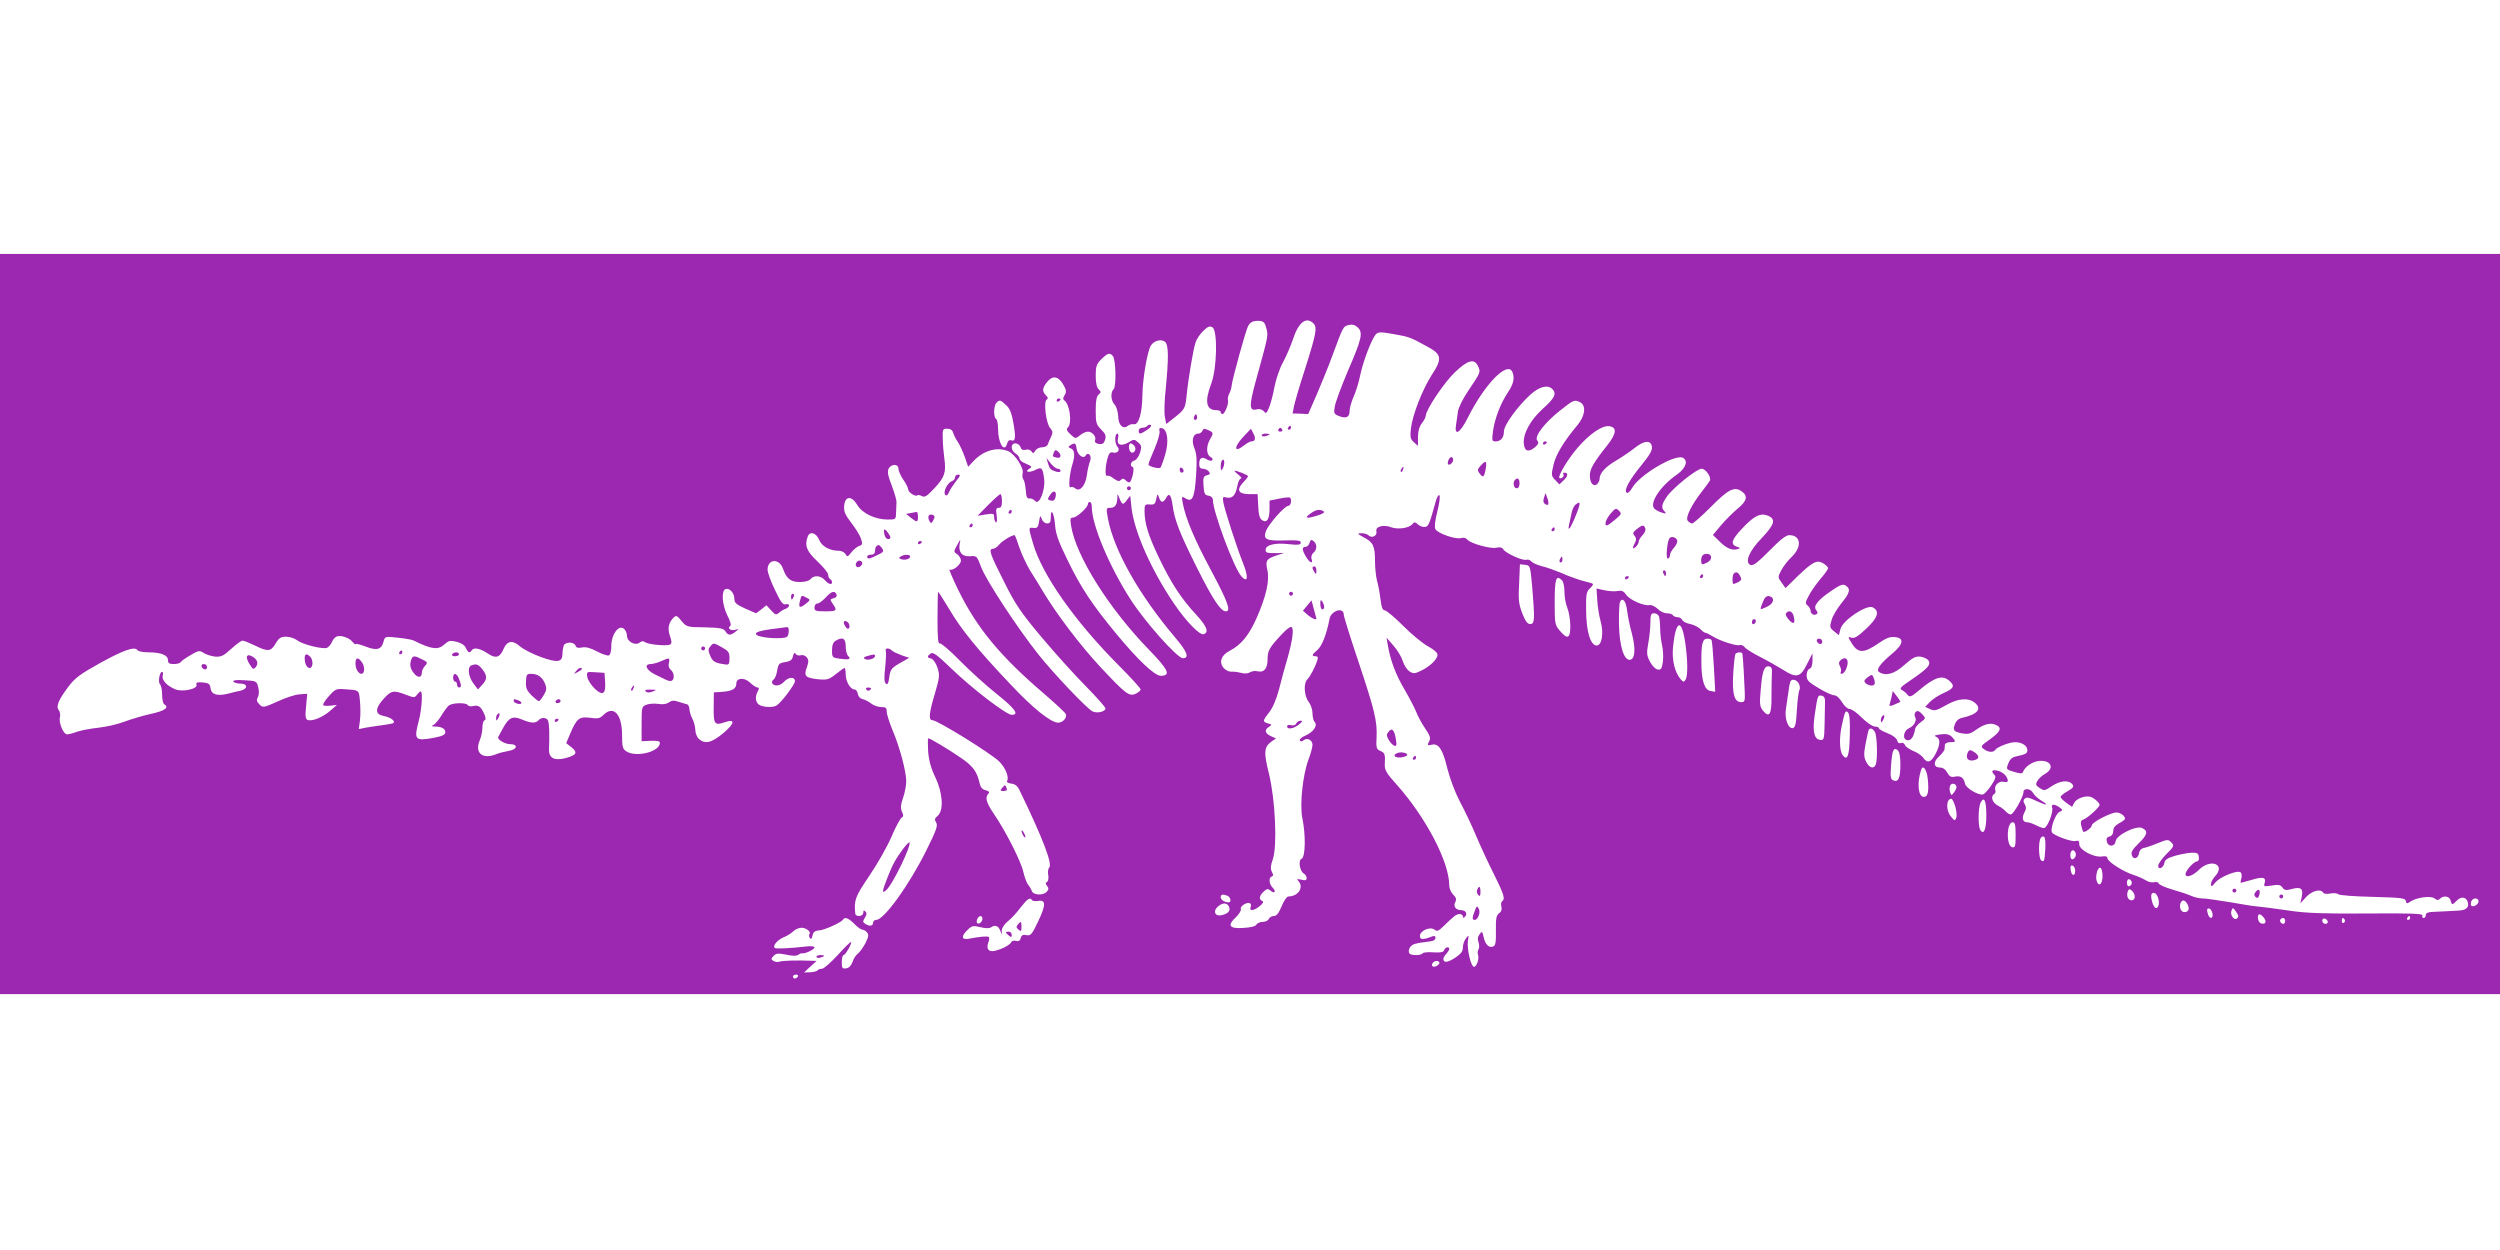 <?xml version="1.0" standalone="no"?>
<!DOCTYPE svg PUBLIC "-//W3C//DTD SVG 20010904//EN"
 "http://www.w3.org/TR/2001/REC-SVG-20010904/DTD/svg10.dtd">
<svg version="1.0" xmlns="http://www.w3.org/2000/svg"
 width="1280pt" height="640pt" viewBox="0 0 1280 640"
 preserveAspectRatio="xMidYMid meet">
<g transform="translate(0,640) scale(0.1,-0.1)"
fill="#9c27b0" stroke="none">
<path d="M0 3205 l0 -1895 6400 0 6400 0 0 1895 0 1895 -6400 0 -6400 0 0
-1895z m6484 1513 c10 -38 10 -35 -56 -275 -33 -121 -32 -149 6 -139 15 4 28
0 37 -10 11 -13 14 -11 26 18 8 18 21 66 28 106 8 40 27 97 43 125 16 29 39
82 52 120 28 87 68 118 105 81 20 -21 15 -50 -45 -239 -27 -82 -51 -166 -55
-186 l-7 -36 40 -1 40 -2 45 103 c24 56 61 147 81 202 53 143 53 144 81 151
18 4 32 1 46 -12 29 -26 22 -58 -51 -226 -33 -78 -63 -159 -66 -180 -6 -34 -4
-38 21 -48 38 -15 55 -6 55 27 0 15 10 48 21 73 11 25 27 75 34 112 16 74 59
185 80 207 12 12 25 12 87 1 81 -14 88 -16 173 -63 77 -41 81 -62 26 -146 -48
-75 -99 -205 -107 -274 -5 -45 -3 -55 15 -71 l21 -19 0 45 c0 30 7 54 20 71
11 14 20 31 20 39 1 30 92 167 148 221 68 65 101 73 120 31 14 -29 13 -30 -52
-127 -25 -37 -48 -83 -51 -102 -3 -19 -7 -51 -10 -70 -10 -61 21 -43 61 38 87
173 204 292 228 231 12 -31 5 -60 -24 -104 -38 -57 -67 -133 -76 -199 -6 -46
-5 -51 13 -51 27 0 43 19 43 51 0 32 68 126 134 187 47 43 90 54 114 30 23
-23 12 -47 -48 -100 -66 -60 -103 -129 -98 -181 4 -38 24 -44 57 -17 18 16 21
23 12 34 -17 20 34 88 114 152 73 58 76 59 106 44 31 -17 25 -69 -14 -116 -71
-85 -111 -151 -123 -204 -12 -51 -12 -56 8 -77 l22 -23 22 21 c23 21 24 39 3
39 -6 0 -8 -4 -4 -9 6 -10 -13 -26 -21 -18 -9 9 44 97 92 153 62 72 126 116
162 112 42 -5 39 -37 -8 -97 -71 -89 -90 -123 -90 -155 0 -39 18 -60 37 -45 7
7 13 19 13 28 0 28 29 60 83 92 29 17 72 46 96 65 50 40 84 42 89 6 3 -16 -13
-44 -51 -90 -65 -80 -93 -130 -79 -144 6 -6 17 4 30 26 38 65 213 169 256 153
32 -13 18 -54 -27 -86 -85 -58 -145 -148 -116 -176 8 -7 25 -16 39 -20 20 -6
23 -5 13 6 -19 19 -16 36 11 76 30 44 153 143 178 143 22 0 52 -45 42 -62 -4
-7 -22 -31 -39 -53 -54 -68 -87 -136 -74 -151 6 -8 17 -14 23 -14 6 0 47 36
91 80 93 94 123 110 160 86 36 -24 31 -50 -18 -90 -24 -20 -62 -58 -85 -85
l-42 -50 32 -31 c36 -37 64 -49 92 -42 19 5 19 6 -2 13 -33 12 -27 35 25 90
63 68 96 84 134 69 43 -18 36 -44 -31 -115 -66 -68 -89 -126 -56 -138 12 -5
39 16 95 73 56 57 85 80 102 80 60 0 66 -59 13 -111 -20 -18 -44 -50 -54 -69
-18 -35 -18 -36 2 -63 l20 -28 59 58 c80 77 103 89 135 68 13 -8 24 -19 24
-24 0 -5 -18 -31 -41 -57 -22 -27 -49 -65 -59 -86 -17 -31 -18 -38 -5 -48 8
-7 15 -18 15 -26 0 -17 17 -27 30 -19 8 5 7 11 -1 21 -17 20 7 51 76 98 45 31
60 37 73 29 29 -17 24 -38 -18 -89 -22 -27 -46 -66 -52 -88 -11 -36 -10 -40
12 -58 l25 -20 8 31 c11 45 135 128 166 111 36 -19 26 -53 -34 -109 -43 -40
-60 -51 -76 -46 -19 7 -19 5 4 -32 31 -48 60 -48 133 2 40 28 61 36 86 33 48
-4 44 -36 -11 -82 -65 -54 -88 -86 -70 -97 35 -22 78 -10 130 37 41 36 57 45
81 42 17 -2 36 -11 42 -20 13 -22 -4 -41 -89 -99 -54 -36 -62 -45 -47 -52 9
-5 23 -16 29 -25 11 -13 19 -10 60 25 80 67 119 79 155 46 28 -25 22 -38 -30
-61 -27 -12 -59 -33 -72 -47 l-23 -24 26 -12 c22 -10 32 -7 80 20 62 36 114
40 148 13 38 -31 14 -60 -64 -77 -17 -3 -31 -15 -37 -31 -13 -33 -8 -40 36
-49 29 -5 43 -2 65 14 44 32 76 42 104 31 37 -14 31 -34 -26 -75 -48 -34 -50
-37 -32 -50 21 -17 49 -19 58 -5 9 15 73 40 102 40 35 0 63 -18 63 -40 0 -18
-7 -22 -62 -34 -17 -4 -29 -16 -36 -36 -11 -29 -10 -30 30 -42 33 -10 42 -10
46 0 8 24 44 50 75 55 65 10 91 -34 38 -65 -16 -9 -34 -25 -40 -37 -10 -17 -8
-23 13 -36 22 -15 26 -14 61 10 42 28 86 33 105 10 10 -12 6 -18 -24 -36 -20
-11 -36 -25 -36 -29 0 -5 13 -18 29 -30 l30 -21 11 21 c11 20 53 37 80 31 18
-3 50 -31 50 -42 0 -12 -62 -68 -83 -75 -13 -4 -15 -12 -11 -32 4 -15 8 -28
10 -30 6 -8 44 20 44 32 0 16 97 66 126 66 20 0 44 -17 44 -32 0 -4 -13 -14
-30 -23 -20 -11 -30 -23 -30 -39 0 -15 -7 -26 -19 -29 -14 -3 -18 -11 -14 -26
7 -29 41 -27 45 2 4 32 108 83 137 67 31 -16 26 -34 -20 -79 -31 -30 -39 -44
-34 -60 8 -25 33 -17 37 12 2 13 12 23 23 25 11 2 44 13 73 25 49 20 53 20 69
4 16 -16 15 -20 -25 -60 -23 -23 -42 -50 -42 -60 0 -24 28 -10 32 16 2 15 16
24 53 35 28 8 66 15 85 16 29 1 36 -3 38 -21 2 -13 -2 -23 -8 -23 -17 0 -60
-47 -60 -65 0 -22 37 -10 69 22 61 60 139 27 81 -35 -11 -12 -20 -29 -20 -39
1 -15 5 -13 23 9 23 28 110 64 128 52 6 -3 8 -17 5 -30 -4 -13 -5 -24 -3 -24
2 0 27 7 55 15 58 18 76 13 67 -16 -6 -18 -3 -19 36 -13 34 6 45 4 55 -10 10
-14 18 -16 47 -8 47 13 61 3 52 -39 l-7 -34 30 33 c31 32 74 43 87 21 4 -6 19
-7 36 -4 17 4 35 2 42 -4 7 -5 84 -11 177 -13 145 -4 165 -6 168 -21 3 -15 6
-15 25 -2 33 21 104 30 122 15 12 -10 19 -10 27 -2 19 19 49 14 55 -8 7 -25 8
-25 33 0 21 21 45 18 54 -6 10 -27 -5 -44 -43 -46 -47 -3 -98 -5 -138 -7 -22
-1 -33 -6 -33 -16 0 -8 -5 -15 -11 -15 -6 0 -9 6 -6 13 3 9 -56 12 -282 10
-205 -2 -313 2 -381 12 -89 13 -166 23 -200 26 -8 0 -64 10 -124 20 -60 10
-123 19 -139 19 -16 0 -43 6 -60 14 -18 8 -61 22 -96 32 -35 10 -65 24 -68 30
-2 7 -13 10 -24 7 -10 -3 -29 1 -41 9 -13 8 -41 21 -63 28 -53 16 -135 69
-135 86 0 9 -9 12 -27 9 -42 -7 -118 34 -117 62 0 18 -4 21 -20 17 -20 -5
-110 28 -120 44 -10 17 17 93 37 104 20 10 20 11 2 24 -25 19 -46 18 -38 -1 8
-21 -25 -105 -42 -105 -7 0 -26 7 -41 15 -16 8 -36 15 -45 15 -23 0 -29 22
-14 50 10 18 10 28 2 42 -9 13 -8 21 0 29 9 9 22 6 55 -10 55 -26 74 -27 31
-1 -17 10 -37 28 -43 39 -13 25 -50 28 -50 5 0 -24 -51 -114 -65 -114 -7 0
-18 7 -26 16 -7 8 -25 22 -41 30 -28 15 -38 47 -17 59 6 4 8 13 5 20 -8 22 19
49 43 42 12 -3 21 -1 21 6 -1 21 -24 44 -52 51 -29 7 -36 -2 -16 -22 8 -8 5
-21 -16 -52 -15 -23 -34 -44 -42 -47 -21 -8 -88 31 -93 54 -6 31 -21 42 -50
37 -21 -5 -29 -1 -41 20 -8 16 -22 26 -36 26 -34 0 -38 28 -7 56 15 14 28 31
29 37 0 7 2 18 2 25 1 6 13 12 27 12 30 0 31 4 8 28 -13 12 -28 16 -58 12 -29
-4 -35 -7 -22 -12 23 -10 22 -40 -3 -88 -23 -44 -42 -50 -63 -20 -7 11 -30 27
-51 35 -20 9 -40 22 -43 31 -3 8 -12 13 -20 10 -9 -4 -17 1 -20 14 -3 11 -23
26 -49 36 -24 9 -44 21 -44 25 0 5 -9 9 -21 9 -11 0 -41 20 -66 45 -24 25 -53
45 -63 45 -10 0 -27 15 -39 35 -12 20 -28 35 -39 35 -11 0 -47 16 -81 37 -52
31 -61 40 -61 65 0 16 6 31 15 34 10 4 15 19 15 43 l0 36 -28 -55 c-33 -68
-55 -73 -120 -31 -26 16 -78 46 -117 66 -38 19 -75 42 -82 51 -7 9 -18 14 -26
11 -16 -6 -105 23 -140 46 -15 9 -30 17 -35 17 -5 0 -17 9 -26 19 -10 10 -33
22 -52 26 -19 3 -38 13 -41 21 -3 7 -13 14 -23 14 -11 0 -22 5 -25 10 -3 6
-17 10 -31 10 -14 0 -35 10 -47 23 -13 12 -31 21 -41 19 -29 -6 -103 27 -120
53 -13 19 -22 23 -44 19 -15 -3 -45 -1 -68 4 l-40 9 4 -61 c2 -34 10 -81 17
-106 17 -61 7 -125 -20 -125 -32 0 -54 74 -54 182 -1 82 1 94 21 112 16 16 18
21 7 25 -8 2 -34 9 -59 16 -25 8 -69 24 -97 37 -29 12 -73 28 -98 34 -24 6
-49 17 -55 25 -6 7 -17 11 -25 8 -17 -7 -107 34 -118 53 -6 10 -17 13 -33 9
-30 -8 -135 21 -151 41 -7 9 -19 12 -33 8 -27 -8 -119 24 -131 46 -5 11 -2 43
10 90 11 41 15 78 11 83 -5 5 -14 -11 -20 -35 -31 -112 -36 -124 -53 -127 -10
-2 -27 4 -36 12 -16 14 -20 15 -30 2 -17 -20 -73 -28 -107 -16 -40 16 -83 4
-77 -20 6 -23 -23 -38 -40 -21 -6 6 -22 11 -36 11 -24 -1 -23 -2 11 -21 49
-25 58 -45 58 -121 0 -35 5 -80 10 -100 6 -20 14 -63 18 -95 5 -42 11 -58 22
-58 8 0 51 -36 95 -80 44 -44 101 -91 128 -105 29 -16 47 -32 47 -43 0 -22
-39 -60 -86 -82 -31 -15 -38 -15 -58 -2 -12 8 -28 32 -34 53 -7 22 -28 57 -48
79 l-35 40 7 -40 c13 -77 41 -151 85 -225 24 -41 51 -93 60 -115 8 -22 29 -60
46 -85 23 -33 29 -49 22 -62 -13 -24 -11 -27 11 -21 35 9 57 -23 80 -120 14
-55 40 -124 65 -172 24 -44 61 -123 83 -175 22 -52 63 -141 91 -196 51 -102
59 -128 42 -138 -5 -3 -7 -16 -4 -28 4 -13 0 -26 -12 -34 -14 -11 -17 -27 -16
-89 1 -60 -2 -77 -14 -81 -22 -9 -41 11 -49 49 -7 30 -8 31 -21 13 -9 -12 -11
-25 -5 -40 4 -13 5 -29 0 -36 -4 -7 -6 -19 -3 -27 8 -20 -6 -63 -20 -63 -16 0
-38 95 -31 135 5 29 5 29 -10 11 -9 -11 -16 -32 -16 -47 0 -20 -10 -33 -40
-53 -39 -25 -60 -27 -60 -5 0 6 7 17 15 25 8 9 15 20 15 25 0 15 -20 10 -26
-6 -4 -11 -19 -13 -55 -11 -27 2 -52 0 -55 -5 -7 -12 -61 -12 -68 0 -9 14 3
39 22 46 9 4 34 9 55 11 21 2 42 6 48 9 15 10 10 28 -7 21 -49 -19 -64 -18
-64 2 0 27 53 50 75 32 12 -10 20 -7 44 16 56 55 68 64 84 64 10 0 17 -5 17
-12 0 -9 3 -9 11 -1 14 14 3 33 -20 33 -27 0 -42 20 -30 41 7 14 5 23 -11 39
-11 11 -20 32 -20 48 0 119 -120 348 -270 516 -50 55 -61 74 -60 100 3 53 1
61 -22 71 -21 9 -23 16 -20 70 4 83 -10 139 -94 391 -41 122 -74 228 -74 237
0 41 -65 21 -73 -22 -14 -77 -38 -137 -61 -158 -30 -25 -32 -33 -10 -33 11 0
14 -6 8 -22 -10 -33 -35 -80 -50 -96 -21 -20 -17 -85 6 -115 11 -14 20 -40 20
-59 0 -19 5 -39 11 -45 17 -17 -7 -52 -47 -69 -19 -8 -32 -19 -29 -25 5 -7 11
-6 20 1 18 15 45 1 45 -24 0 -11 -9 -45 -20 -73 -30 -80 -46 -232 -32 -302 18
-86 16 -200 -4 -208 -18 -7 -10 -63 12 -76 8 -4 14 -15 14 -23 0 -11 -7 -13
-27 -8 -23 5 -26 4 -15 -7 29 -32 -1 -79 -52 -79 -7 0 -23 -22 -34 -50 -15
-36 -26 -50 -40 -50 -11 0 -22 -7 -26 -15 -3 -8 -17 -15 -30 -15 -14 0 -29 -6
-33 -14 -5 -9 -30 -15 -68 -17 -72 -5 -83 13 -36 56 16 16 27 34 24 41 -5 14
32 38 47 29 5 -3 7 -12 3 -20 -8 -22 18 -18 47 6 17 14 21 22 13 26 -19 7 -16
27 7 48 16 15 22 16 35 5 21 -18 31 -5 11 15 -19 19 -21 52 -5 57 9 3 9 9 1
24 -8 16 -7 31 5 65 23 68 13 302 -20 438 -28 111 -25 137 14 165 l22 15 -26
12 c-31 14 -35 33 -9 48 15 10 15 11 -5 17 -30 8 -29 14 6 58 18 23 36 66 50
118 11 46 31 117 43 158 27 94 35 160 18 160 -7 0 -26 -15 -43 -33 -68 -72
-77 -88 -77 -132 0 -48 -18 -70 -51 -62 -12 3 -29 1 -39 -5 -10 -7 -28 -8 -46
-3 -16 4 -38 7 -50 6 -11 -1 -28 7 -38 18 -27 30 -14 67 32 90 57 30 97 79
136 167 49 111 67 192 55 245 -11 49 -5 58 49 76 l37 12 -35 -1 c-55 0 -60 1
-60 17 0 25 48 37 117 29 50 -5 63 -4 63 8 0 11 -17 13 -82 11 -94 -3 -111 5
-97 46 12 35 96 131 115 131 13 0 20 31 9 42 -3 3 -28 1 -55 -5 l-50 -10 0
-41 c0 -54 -13 -75 -37 -60 -13 8 -19 27 -21 73 l-3 61 -43 0 c-56 0 -67 22
-31 60 14 14 25 29 25 32 0 6 -56 28 -69 28 -3 0 5 -9 19 -20 14 -11 20 -20
13 -20 -6 0 -14 -18 -18 -39 -8 -46 -26 -66 -56 -58 -19 5 -20 3 -15 -28 9
-44 68 -227 101 -310 28 -70 24 -102 -9 -66 -38 42 -146 332 -146 391 0 12 -9
20 -22 22 -20 3 -23 10 -26 51 -3 42 0 49 18 54 16 4 18 8 9 19 -6 8 -20 14
-30 14 -13 0 -19 7 -19 24 0 32 14 40 39 24 11 -7 24 -9 28 -4 4 4 0 12 -10
17 -21 12 -22 54 -2 89 19 33 19 35 -9 48 -19 9 -25 8 -30 -4 -3 -8 -12 -14
-20 -14 -28 0 -37 -35 -21 -74 12 -29 14 -59 9 -141 -8 -115 -19 -139 -55
-116 -19 11 -20 10 -13 -26 14 -76 58 -182 145 -344 87 -163 103 -209 75 -209
-26 0 -67 62 -148 224 -88 176 -114 242 -124 317 -8 56 -18 69 -34 39 -14 -26
-27 -25 -36 3 -7 21 -8 20 -14 -8 -5 -25 -10 -30 -33 -28 -25 2 -27 -1 -27
-35 1 -64 19 -123 74 -238 63 -131 114 -209 192 -293 53 -57 65 -89 37 -98
-20 -7 -89 64 -151 155 -117 172 -206 372 -219 495 l-6 59 -18 -23 c-19 -26
-23 -25 -38 11 -9 24 -10 24 -10 3 -1 -37 -12 -53 -36 -53 -21 0 -22 -2 -13
-52 30 -164 160 -394 344 -611 63 -74 75 -107 40 -107 -28 0 -193 185 -267
300 -109 169 -199 383 -199 474 0 14 -4 26 -10 26 -5 0 -10 -5 -10 -11 0 -17
-57 -69 -76 -69 -14 0 -16 -6 -10 -42 25 -156 195 -426 403 -639 96 -99 109
-129 56 -129 -31 0 -116 80 -226 213 -122 147 -183 238 -250 377 -48 97 -62
137 -65 182 -5 61 -22 92 -22 39 0 -24 -4 -31 -19 -31 -11 0 -23 10 -27 23 -7
20 -9 18 -14 -13 -4 -29 -9 -35 -28 -33 -27 3 -27 4 -3 -79 46 -160 213 -398
439 -625 62 -62 112 -117 112 -123 0 -6 -11 -15 -25 -22 -34 -15 -51 -2 -181
137 -101 108 -224 270 -296 390 -16 28 -45 74 -64 104 -18 30 -43 83 -55 118
-11 34 -22 63 -24 63 -16 0 -63 -29 -78 -47 -10 -13 -25 -23 -33 -23 -24 0
-16 -25 56 -167 60 -120 86 -158 195 -288 69 -82 171 -195 226 -250 54 -55 99
-106 99 -112 0 -17 -44 -27 -67 -15 -33 19 -200 195 -277 292 -110 139 -265
376 -292 445 -22 59 -23 60 -58 57 -41 -3 -61 23 -52 66 5 23 3 22 -13 -8 -19
-34 -19 -35 0 -48 10 -7 19 -22 19 -32 0 -21 -43 -55 -58 -46 -5 3 14 -43 43
-102 96 -197 216 -342 443 -536 57 -49 106 -95 109 -102 7 -19 -15 -44 -39
-44 -38 0 -130 74 -247 199 -166 175 -252 281 -312 384 -29 48 -54 87 -56 87
-1 0 -3 -61 -3 -136 0 -95 3 -133 11 -128 6 3 51 -35 102 -87 51 -52 136 -129
190 -172 95 -76 117 -107 77 -107 -27 0 -204 135 -310 238 -73 70 -93 85 -105
76 -20 -15 -19 -21 3 -26 10 -3 24 -23 32 -47 12 -38 11 -48 -13 -131 -30 -99
-34 -137 -14 -137 26 0 297 -168 342 -211 33 -32 53 -82 41 -101 -4 -5 6 -11
21 -13 21 -2 33 -12 45 -38 116 -240 168 -374 150 -392 -6 -6 -8 -23 -5 -38 3
-16 0 -31 -6 -35 -9 -5 -9 -10 0 -21 9 -11 9 -17 -1 -29 -18 -21 -69 -19 -77
3 -3 9 -12 24 -19 32 -7 9 -18 37 -24 64 -12 55 -90 209 -150 297 -41 60 -48
87 -29 106 7 7 3 12 -14 17 -18 4 -27 15 -32 38 -13 58 -34 86 -94 127 -67 46
-159 101 -168 101 -3 0 -3 -30 -1 -67 4 -48 15 -88 37 -133 38 -80 44 -169 12
-197 -16 -13 -17 -19 -8 -34 10 -16 1 -40 -51 -145 -89 -178 -216 -354 -256
-354 -9 0 -16 -7 -16 -15 0 -17 -18 -19 -40 -5 -13 8 -13 13 -2 31 10 15 11
24 3 32 -8 8 -11 6 -11 -6 0 -20 -39 -24 -41 -4 -7 69 -1 85 72 193 41 60 92
150 113 199 21 50 45 94 52 98 10 6 11 13 2 31 -8 19 -7 35 6 72 9 26 16 64
16 83 0 51 -34 178 -70 262 -16 39 -30 82 -30 95 0 20 -5 24 -29 24 -15 0 -39
8 -52 19 -13 10 -33 20 -44 22 -12 3 -21 14 -23 27 -2 12 -10 22 -17 22 -21 0
-45 41 -45 77 0 18 -3 33 -6 33 -3 0 -23 -14 -44 -31 -35 -28 -44 -31 -90 -27
-66 7 -76 16 -59 61 10 29 10 39 -1 52 -7 9 -21 13 -31 10 -9 -3 -21 0 -25 7
-6 9 -10 5 -14 -12 -4 -19 -14 -26 -40 -30 -31 -5 -35 -9 -41 -44 -3 -21 -12
-42 -19 -46 -7 -4 -9 -13 -6 -19 11 -17 41 -13 61 9 23 25 55 26 55 2 0 -16
-69 -109 -94 -124 -16 -11 -64 -10 -87 2 -21 12 -25 41 -9 71 8 14 7 19 -2 19
-6 0 -23 11 -38 25 -29 28 -70 25 -70 -5 0 -26 -20 -38 -70 -42 l-45 -3 -1
-77 c-1 -86 5 -94 56 -76 56 19 53 -5 -6 -55 -60 -50 -94 -59 -126 -30 -10 9
-18 30 -18 47 -1 17 -7 42 -15 56 -8 14 -14 35 -15 48 0 12 -6 24 -12 26 -7 2
-27 7 -44 13 -23 8 -35 7 -49 -3 -12 -9 -32 -12 -54 -8 -20 3 -47 1 -61 -4
-24 -9 -25 -13 -25 -98 l0 -89 48 2 c39 1 48 -2 45 -15 -8 -44 -124 -70 -171
-39 -19 12 -22 24 -22 84 0 107 -44 154 -96 102 -17 -17 -28 -20 -68 -14 -55
7 -68 -3 -101 -80 l-21 -50 27 -21 c33 -27 26 -40 -28 -55 -62 -16 -90 0 -87
49 1 20 2 62 1 93 -2 47 -5 58 -22 62 -10 3 -24 -1 -31 -9 -15 -18 -38 -18
-84 1 -49 21 -69 13 -99 -42 -14 -25 -26 -47 -26 -49 0 -13 37 -34 61 -34 44
0 38 -28 -8 -35 -21 -4 -48 -10 -61 -16 -71 -29 -113 5 -86 70 8 18 14 48 14
66 0 19 5 35 11 37 7 2 7 13 -2 33 -17 38 -29 46 -56 40 -12 -3 -25 -1 -28 5
-9 14 -78 12 -97 -2 -8 -7 -25 -30 -37 -50 -13 -21 -30 -42 -39 -48 -15 -8
-14 -9 5 -10 34 0 53 -11 53 -29 0 -13 -14 -20 -61 -29 -95 -17 -101 -11 -74
91 15 59 20 147 9 147 -4 0 -12 -8 -19 -17 -12 -16 -15 -16 -57 0 -62 24 -75
22 -113 -20 -46 -51 -46 -80 0 -89 39 -7 66 -31 44 -38 -8 -2 -34 -7 -59 -10
-25 -3 -60 -9 -79 -12 l-34 -7 6 44 c3 25 3 69 0 99 -6 60 0 56 -90 62 -31 2
-41 -4 -69 -36 -19 -21 -32 -42 -29 -46 2 -4 19 -5 37 -3 l33 4 -34 -30 c-38
-33 -93 -56 -116 -47 -11 4 -13 19 -8 69 l6 65 -39 -3 c-22 -1 -70 -17 -107
-34 -80 -36 -81 -36 -101 -15 -12 12 -13 20 -6 35 7 11 7 31 2 51 -8 31 -10
32 -71 35 -41 3 -60 0 -56 -7 3 -5 19 -10 36 -10 38 0 39 -27 2 -36 -16 -3
-45 -10 -67 -16 -54 -13 -84 -4 -88 28 -3 22 -9 27 -40 30 -28 2 -36 0 -32
-11 9 -22 -71 -40 -109 -24 -43 18 -70 47 -64 70 3 10 2 19 -3 19 -13 0 -22
-52 -11 -63 6 -6 11 -30 11 -53 0 -24 5 -46 10 -49 28 -17 6 -34 -67 -50 -42
-9 -104 -28 -139 -41 -34 -13 -93 -26 -131 -30 -37 -4 -85 -13 -107 -20 -21
-8 -45 -14 -53 -14 -18 0 -44 61 -36 88 3 12 0 28 -6 36 -16 19 -1 53 49 120
34 45 61 65 162 121 121 67 179 87 192 66 4 -6 29 -11 56 -11 64 0 100 -14
100 -40 0 -15 7 -20 29 -20 17 0 33 4 36 10 3 5 26 22 51 36 41 24 46 25 68
10 13 -8 40 -16 59 -18 29 -2 43 5 81 40 25 23 51 42 58 42 7 0 36 -12 63 -25
67 -33 82 -31 106 10 17 29 27 35 54 35 18 0 43 -8 56 -18 28 -22 131 -47 153
-39 9 4 20 17 26 31 5 13 17 26 27 28 24 6 64 -9 79 -30 8 -9 14 -14 14 -10 0
4 23 -1 51 -12 58 -23 83 -16 93 26 7 26 8 26 73 19 37 -4 74 -10 82 -15 93
-46 125 -49 158 -18 20 18 28 20 61 12 23 -6 41 -17 47 -31 11 -25 20 -29 30
-13 10 17 42 11 81 -15 42 -29 64 -22 83 24 18 41 46 45 84 11 18 -15 67 -40
109 -55 85 -30 108 -26 108 20 0 13 3 30 6 39 8 21 53 21 61 0 4 -11 13 -13
33 -9 19 4 42 -2 76 -20 26 -14 54 -23 61 -21 8 3 13 23 13 50 0 58 38 109 64
87 9 -7 16 -23 16 -36 0 -30 43 -53 65 -35 10 8 19 9 28 2 15 -12 112 -21 128
-12 9 6 9 16 -1 44 -13 39 -7 67 17 92 15 15 19 14 42 -15 26 -31 28 -32 120
-33 78 -2 95 -5 105 -20 13 -22 26 -23 52 -2 19 15 18 15 -3 9 -22 -6 -41 9
-24 20 6 3 0 26 -15 54 -27 55 -32 126 -9 135 20 7 45 -20 45 -50 0 -21 10
-29 56 -50 l55 -24 27 20 26 21 24 -26 c21 -23 26 -25 41 -12 9 8 24 17 34 20
9 4 17 11 17 17 0 6 -8 9 -17 6 -14 -4 -26 11 -55 73 -21 43 -38 90 -38 104 0
56 60 60 79 5 18 -51 39 -68 86 -68 26 0 48 6 55 15 17 21 52 19 73 -5 18 -21
37 -27 37 -11 0 6 -4 13 -10 16 -5 3 -10 14 -10 23 0 9 -25 40 -55 68 -55 51
-67 81 -49 128 11 28 43 18 58 -18 14 -34 54 -56 102 -56 13 0 27 -8 33 -17 9
-16 11 -15 30 9 12 15 30 30 41 33 16 5 17 10 8 38 -6 18 -29 54 -50 81 -31
40 -38 57 -36 85 4 52 38 55 67 6 25 -43 92 -75 156 -75 42 0 42 0 43 38 1 20
2 44 2 52 1 8 -10 46 -24 83 -20 52 -24 73 -16 88 14 25 50 25 50 -1 0 -10 11
-36 25 -56 14 -20 25 -43 25 -50 0 -15 38 -39 47 -30 3 3 14 1 23 -4 14 -8 27
0 63 39 54 57 62 83 52 154 -4 29 -8 75 -8 102 -2 47 0 50 23 50 16 0 26 -7
30 -20 3 -11 13 -32 23 -46 10 -15 26 -49 36 -77 l18 -52 28 30 c52 55 123 74
179 49 34 -16 79 -86 72 -112 -3 -12 -1 -26 4 -32 5 -6 10 -31 12 -55 2 -35 7
-44 19 -42 9 1 22 -5 29 -13 21 -25 53 57 46 113 -8 59 -12 63 -47 45 -31 -15
-56 -9 -29 7 16 10 15 12 -22 28 -16 6 -28 17 -28 24 0 7 -9 19 -20 26 -26 16
-27 52 -1 52 11 0 22 -9 26 -19 4 -13 12 -17 26 -14 12 4 25 0 30 -8 8 -12 11
-11 20 4 5 9 21 17 35 17 15 0 27 7 30 18 3 9 11 27 17 39 8 18 7 27 -6 41
-21 23 -35 136 -18 146 8 5 7 12 -4 22 -20 21 -19 36 6 68 28 35 57 31 83 -13
16 -28 17 -37 7 -54 -9 -13 -9 -22 -3 -26 29 -18 42 -117 20 -139 -10 -10 -7
-17 13 -36 25 -23 26 -23 48 -5 13 11 31 19 41 19 22 0 44 -25 37 -44 -4 -9 3
-16 18 -19 19 -3 26 1 33 21 6 20 3 30 -20 53 -25 25 -28 34 -28 97 0 49 4 73
15 82 13 11 13 14 0 27 -10 9 -15 34 -15 69 0 48 4 60 29 85 33 32 43 35 59
16 15 -18 18 -155 4 -169 -17 -17 -15 -59 5 -80 10 -11 17 -37 18 -59 1 -46
25 -69 50 -49 7 6 21 10 31 8 24 -4 42 57 43 147 1 84 25 225 43 255 16 26 53
36 73 20 18 -15 19 -81 4 -236 -7 -61 -9 -128 -5 -148 l7 -37 32 25 c63 49 65
53 72 117 9 91 34 238 46 275 5 17 23 44 40 60 24 23 33 26 47 18 27 -18 23
-209 -6 -287 -35 -92 -27 -137 25 -137 13 0 23 -4 23 -10 0 -5 4 -10 9 -10 12
0 34 56 28 72 -2 7 1 22 7 33 6 11 11 29 12 40 2 29 72 283 84 305 12 22 27
29 60 27 20 -2 27 -10 34 -39z m-1333 -392 c19 -17 29 -41 38 -94 13 -74 10
-95 -13 -86 -8 3 -16 -4 -19 -15 -14 -54 -47 -1 -47 74 0 24 -4 47 -10 50 -14
9 -13 68 2 83 16 16 19 16 49 -12z m2693 -921 c15 -177 14 -200 -9 -200 -15 0
-25 14 -41 55 -18 47 -21 70 -16 153 l4 98 27 -3 c25 -3 26 -5 35 -103z m154
23 c7 -7 12 -33 12 -59 0 -26 7 -63 15 -82 8 -20 15 -61 15 -92 0 -65 -14 -71
-54 -24 -25 29 -26 37 -26 143 0 126 7 145 38 114z m333 -156 c4 -29 14 -80
24 -115 20 -76 17 -130 -8 -135 -32 -6 -56 69 -58 185 -1 55 2 106 6 113 14
23 30 2 36 -48z m163 -28 c3 -9 6 -37 6 -62 0 -26 5 -65 10 -87 5 -22 7 -59 4
-83 -5 -36 -10 -43 -27 -40 -11 2 -28 19 -39 40 -17 32 -18 44 -9 94 6 32 11
79 11 106 0 40 3 48 19 48 10 0 22 -7 25 -16z m133 -125 c14 -91 16 -179 3
-199 -8 -13 -11 -13 -23 0 -32 35 -48 101 -41 169 14 133 42 147 61 30z m136
4 c3 -5 8 -66 12 -136 l7 -129 -23 4 c-32 4 -48 53 -48 148 -1 93 6 120 30
120 10 0 20 -3 22 -7z m158 -70 c3 -13 10 -135 12 -193 2 -49 0 -55 -18 -55
-35 0 -47 41 -41 143 3 51 8 97 11 103 7 11 34 12 36 2z m151 -103 c-1 -19 -2
-72 -2 -117 1 -91 -11 -111 -43 -72 -17 21 -19 33 -12 108 7 94 18 124 43 119
13 -3 16 -12 14 -38z m138 -50 c6 -11 7 -26 3 -33 -4 -6 -10 -52 -13 -102 -4
-72 -8 -90 -21 -93 -24 -4 -43 50 -35 98 3 22 9 59 12 83 3 23 7 48 10 55 5
19 32 14 44 -8z m134 -93 c0 -15 -1 -66 -2 -113 -2 -82 -3 -85 -24 -82 -31 4
-39 48 -26 132 14 95 15 98 35 94 12 -2 18 -12 17 -31z m127 -169 c-2 -109
-12 -137 -37 -104 -16 23 -18 91 -3 156 15 69 18 75 31 62 8 -8 11 -47 9 -114z
m129 13 c11 -21 14 -139 4 -165 -10 -25 -32 -19 -49 13 -12 24 -13 40 -4 88 6
32 13 64 15 71 5 18 22 15 34 -7z m130 -165 c0 -69 -10 -92 -35 -82 -15 5 -17
16 -13 75 6 80 13 97 34 80 9 -8 14 -32 14 -73z m140 -72 c7 -68 1 -94 -20
-94 -29 0 -36 70 -14 138 9 29 29 3 34 -44z m147 -40 c2 -5 -3 -19 -11 -29
-14 -19 -15 -19 -21 -2 -4 9 -4 24 -1 33 6 16 27 15 33 -2z m-6 -103 c6 -22 9
-48 5 -58 -7 -17 -9 -16 -27 6 -27 32 -25 91 2 91 5 0 13 -18 20 -39z m159
-46 c0 -72 -13 -103 -31 -74 -12 20 -11 116 2 140 18 34 29 10 29 -66z m150
-101 c0 -57 -2 -65 -17 -62 -32 6 -30 128 2 128 12 0 15 -14 15 -66z m152 -70
c-4 -65 -6 -69 -21 -59 -12 7 -15 83 -5 110 4 9 12 14 18 12 7 -3 10 -25 8
-63z m155 -38 c-4 -9 -11 -16 -17 -16 -11 0 -14 33 -3 44 11 10 26 -11 20 -28z
m-2 -74 c0 -31 -19 -28 -23 4 -3 18 0 25 10 22 7 -3 13 -14 13 -26z m140 -27
c0 -41 -19 -59 -30 -26 -8 26 5 73 19 68 6 -2 11 -21 11 -42z m150 -35 c0 -7
-6 -15 -12 -17 -8 -3 -13 4 -13 17 0 13 5 20 13 18 6 -3 12 -11 12 -18z m15
-71 c0 -23 -28 -25 -36 -4 -4 8 -3 22 0 31 5 13 9 14 21 4 8 -7 15 -21 15 -31z
m121 -11 c8 -30 -5 -58 -19 -43 -13 14 -23 61 -15 69 12 12 27 0 34 -26z
m-4767 16 c17 -7 22 -34 7 -34 -21 0 -41 13 -41 26 0 15 10 17 34 8z m-1000
-23 c3 -4 17 -6 31 -4 40 8 41 -20 1 -103 -32 -68 -39 -76 -60 -72 -18 4 -26
0 -30 -15 -3 -14 -11 -18 -25 -14 -11 3 -22 -1 -25 -9 -6 -15 -69 -44 -96 -44
-23 0 -30 18 -19 47 5 12 5 24 1 26 -8 5 -48 1 -99 -9 -41 -8 -44 12 -8 46 21
20 28 22 64 13 22 -6 45 -7 53 -2 22 15 38 10 48 -13 l9 -23 0 22 c1 12 14 32
30 45 17 13 46 44 66 71 36 46 49 55 59 38z m7406 -6 c0 -16 -27 -32 -37 -22
-3 4 -3 13 0 22 8 20 37 20 37 0z m-1490 -15 c12 -23 6 -40 -16 -40 -17 0 -28
24 -20 45 8 21 23 19 36 -5z m-4907 -14 c8 -19 -5 -34 -36 -41 -37 -10 -50 21
-18 46 23 19 46 17 54 -5z m5035 -34 c4 -25 -13 -30 -22 -6 -9 25 -7 36 7 32
6 -3 13 -14 15 -26z m132 -13 c0 -4 -4 -10 -9 -13 -14 -9 -34 22 -26 41 6 17
7 17 21 -1 8 -11 14 -23 14 -27z m134 -12 c12 -19 3 -32 -19 -24 -17 7 -21 51
-3 45 6 -2 16 -12 22 -21z m-6564 -1 c0 -16 -18 -31 -27 -22 -8 8 5 36 17 36
5 0 10 -6 10 -14z m7310 4 c0 -5 -5 -10 -11 -10 -5 0 -7 5 -4 10 3 6 8 10 11
10 2 0 4 -4 4 -10z m-7966 -30 c16 -17 35 -30 41 -30 7 0 18 -6 24 -14 10 -11
8 -23 -8 -55 -12 -22 -29 -46 -38 -53 -10 -7 -23 -26 -28 -43 -7 -19 -18 -31
-33 -33 -19 -3 -22 1 -22 32 0 20 4 36 9 36 10 0 44 61 38 67 -2 2 -33 -28
-68 -67 -35 -38 -71 -70 -80 -70 -10 0 -20 -4 -23 -8 -3 -5 -20 -9 -37 -10
l-32 -1 32 30 32 29 -28 1 c-71 3 -149 1 -163 -5 -8 -3 -22 -1 -30 4 -13 8
-13 11 1 26 14 14 24 14 65 6 31 -7 53 -7 60 -1 7 5 16 9 20 8 15 -4 64 20 64
30 0 6 -18 8 -42 5 -81 -9 -151 -13 -160 -8 -15 9 11 41 44 55 18 7 40 21 50
31 10 10 29 18 42 18 24 0 51 -22 40 -33 -3 -3 -2 -12 2 -19 6 -9 10 -6 14 12
4 18 13 25 31 26 26 0 115 40 125 55 9 16 28 9 58 -21z m7326 15 c0 -8 -4 -15
-9 -15 -13 0 -22 16 -14 24 11 11 23 6 23 -9z m218 -3 c2 -7 -3 -12 -12 -12
-9 0 -16 7 -16 16 0 17 22 14 28 -4z m87 9 c3 -5 1 -12 -5 -16 -5 -3 -10 1
-10 9 0 18 6 21 15 7z m-4635 -221 c0 -12 -28 -25 -36 -17 -9 9 6 27 22 27 8
0 14 -5 14 -10z m-3285 -70 c-3 -5 -10 -10 -16 -10 -5 0 -9 5 -9 10 0 6 7 10
16 10 8 0 12 -4 9 -10z"/>
<path d="M5410 4349 c0 -5 5 -7 10 -4 6 3 10 8 10 11 0 2 -4 4 -10 4 -5 0 -10
-5 -10 -11z"/>
<path d="M6116 4271 c-4 -7 -5 -15 -2 -18 9 -9 19 4 14 18 -4 11 -6 11 -12 0z"/>
<path d="M5875 4220 c-3 -5 -15 -10 -26 -10 -10 0 -19 -7 -19 -15 0 -20 9 -19
43 4 16 10 24 21 19 25 -6 3 -13 2 -17 -4z"/>
<path d="M6595 4210 c-3 -5 -1 -10 4 -10 6 0 11 5 11 10 0 6 -2 10 -4 10 -3 0
-8 -4 -11 -10z"/>
<path d="M5937 4192 c2 -11 -9 -51 -26 -90 -17 -39 -31 -75 -31 -80 0 -10 50
-23 61 -17 3 2 14 31 24 65 21 69 13 132 -17 138 -12 2 -15 -2 -11 -16z"/>
<path d="M6368 4166 c-53 -56 -51 -88 2 -46 14 11 30 20 37 20 20 0 24 16 10
41 l-12 24 -37 -39z"/>
<path d="M6545 4200 c-3 -5 1 -10 10 -10 9 0 13 5 10 10 -3 6 -8 10 -10 10 -2
0 -7 -4 -10 -10z"/>
<path d="M5710 4152 c0 -15 5 -33 11 -39 16 -16 1 -36 -22 -30 -15 4 -21 -3
-29 -31 -12 -46 -13 -95 -1 -88 5 3 20 -3 33 -14 19 -14 28 -16 36 -8 9 9 15
9 24 0 7 -7 15 -12 20 -12 12 0 29 74 18 78 -17 6 -11 29 8 34 10 3 23 21 29
40 9 31 8 38 -10 53 -19 17 -22 17 -49 0 -38 -22 -62 -13 -54 20 4 14 2 25 -4
25 -5 0 -10 -13 -10 -28z m98 -35 c13 -15 -1 -42 -17 -33 -13 8 -15 46 -2 46
5 0 13 -6 19 -13z"/>
<path d="M6460 4171 c0 -5 9 -7 20 -4 11 3 20 7 20 9 0 2 -9 4 -20 4 -11 0
-20 -4 -20 -9z"/>
<path d="M7900 4129 c0 -5 5 -7 10 -4 6 3 10 8 10 11 0 2 -4 4 -10 4 -5 0 -10
-5 -10 -11z"/>
<path d="M5480 4120 c-12 -8 -12 -10 3 -16 19 -7 22 -36 8 -80 -15 -48 -22
-126 -10 -119 5 4 17 1 25 -6 23 -19 52 15 59 70 3 25 11 57 16 70 11 27 -9
51 -23 28 -12 -19 -42 5 -46 37 -4 28 -9 31 -32 16z"/>
<path d="M5396 4084 c-8 -22 -9 -21 14 -27 23 -6 27 15 6 32 -11 9 -15 8 -20
-5z"/>
<path d="M7416 4044 c-4 -9 -4 -19 -2 -21 8 -8 26 8 26 23 0 19 -16 18 -24 -2z"/>
<path d="M5365 4030 c9 -31 14 -36 43 -45 13 -4 22 -2 22 4 0 6 -6 11 -14 11
-8 0 -24 12 -37 28 l-21 27 7 -25z"/>
<path d="M6258 4044 c-5 -4 -8 -19 -8 -33 1 -23 2 -24 11 -8 11 19 9 53 -3 41z"/>
<path d="M7582 4017 c-17 -19 -19 -25 -8 -39 19 -26 24 -23 32 17 8 45 3 51
-24 22z"/>
<path d="M6040 3996 c0 -9 5 -16 10 -16 6 0 10 4 10 9 0 6 -4 13 -10 16 -5 3
-10 -1 -10 -9z"/>
<path d="M7175 3999 c-4 -6 -5 -12 -2 -15 2 -3 7 2 10 11 7 17 1 20 -8 4z"/>
<path d="M4890 3956 c0 -8 -8 -17 -17 -20 -23 -8 -46 -57 -33 -70 6 -6 13 -1
19 15 6 13 23 39 37 57 21 25 23 32 10 32 -9 0 -16 -6 -16 -14z"/>
<path d="M7757 3943 c-13 -12 -7 -43 8 -43 9 0 15 9 15 25 0 24 -10 32 -23 18z"/>
<path d="M5770 3900 c0 -5 5 -10 10 -10 6 0 10 5 10 10 0 6 -4 10 -10 10 -5 0
-10 -4 -10 -10z"/>
<path d="M5377 3867 c-15 -23 -15 -25 3 -30 13 -3 20 2 24 16 8 33 -9 41 -27
14z"/>
<path d="M5060 3815 l-55 -56 43 7 c38 6 42 5 42 -14 0 -12 4 -23 9 -26 5 -4
7 11 4 34 -5 33 -3 40 11 40 12 0 16 9 16 35 0 19 -4 35 -8 35 -4 0 -32 -25
-62 -55z"/>
<path d="M7905 3851 c-5 -16 -3 -26 6 -32 18 -11 22 1 11 32 l-9 24 -8 -24z"/>
<path d="M8068 3817 c-9 -6 -18 -25 -21 -42 -3 -16 -9 -43 -13 -60 -10 -44 8
-20 35 48 25 61 24 75 -1 54z"/>
<path d="M8246 3770 c-25 -30 -34 -60 -18 -60 4 0 23 14 42 30 32 27 34 30 19
45 -15 15 -18 14 -43 -15z"/>
<path d="M5165 3780 c-3 -5 -1 -10 4 -10 6 0 11 5 11 10 0 6 -2 10 -4 10 -3 0
-8 -4 -11 -10z"/>
<path d="M6713 3773 c-37 -25 -27 -31 27 -14 32 9 45 18 37 23 -18 12 -39 9
-64 -9z"/>
<path d="M4662 3773 l-23 -4 25 -20 c31 -25 36 -24 36 6 0 14 -3 24 -7 24 -5
-1 -18 -4 -31 -6z"/>
<path d="M4755 3760 c-3 -6 -2 -17 3 -27 9 -15 11 -14 21 4 8 17 8 22 -4 27
-8 3 -17 1 -20 -4z"/>
<path d="M4965 3710 c-3 -5 -1 -10 4 -10 6 0 11 5 11 10 0 6 -2 10 -4 10 -3 0
-8 -4 -11 -10z"/>
<path d="M8380 3691 c-20 -16 -22 -22 -11 -34 9 -12 10 -21 2 -36 -15 -28 -14
-36 4 -21 8 7 15 19 15 26 0 8 9 23 20 34 11 11 17 26 14 35 -8 19 -14 19 -44
-4z"/>
<path d="M7945 3690 c-3 -5 -1 -10 4 -10 6 0 11 5 11 10 0 6 -2 10 -4 10 -3 0
-8 -4 -11 -10z"/>
<path d="M4528 3665 c2 -14 11 -25 18 -25 17 0 17 10 0 33 -18 24 -24 21 -18
-8z"/>
<path d="M8547 3643 c-12 -20 -19 -103 -8 -103 6 0 11 8 11 17 0 9 10 27 21
39 12 13 19 30 16 38 -7 17 -32 22 -40 9z"/>
<path d="M6705 3621 c-3 -12 -13 -21 -21 -21 -19 0 -18 -16 3 -51 19 -32 38
-39 28 -10 -3 10 1 24 10 31 19 16 19 44 1 59 -11 10 -16 8 -21 -8z"/>
<path d="M4700 3619 c0 -5 5 -7 10 -4 6 3 10 8 10 11 0 2 -4 4 -10 4 -5 0 -10
-5 -10 -11z"/>
<path d="M4487 3603 c-4 -3 -7 -15 -7 -25 0 -11 -7 -18 -20 -18 -11 0 -20 -4
-20 -10 0 -14 11 -13 52 8 32 15 35 19 24 35 -14 19 -19 20 -29 10z"/>
<path d="M8728 3563 c-11 -3 -18 -14 -18 -29 0 -27 3 -28 31 -14 33 18 23 51
-13 43z"/>
<path d="M4612 3551 c-11 -7 -11 -9 2 -14 19 -7 46 1 46 14 0 11 -31 11 -48 0z"/>
<path d="M7986 3535 c-3 -8 -1 -15 4 -15 6 0 10 7 10 15 0 8 -2 15 -4 15 -2 0
-6 -7 -10 -15z"/>
<path d="M4385 3520 c-11 -17 5 -32 21 -19 7 6 11 15 8 20 -7 12 -21 11 -29
-1z"/>
<path d="M6720 3493 c0 -5 5 -15 10 -23 8 -12 10 -11 10 8 0 12 -4 22 -10 22
-5 0 -10 -3 -10 -7z"/>
<path d="M8516 3465 c4 -8 8 -15 10 -15 2 0 4 7 4 15 0 8 -4 15 -10 15 -5 0
-7 -7 -4 -15z"/>
<path d="M8877 3463 c-8 -8 -9 -53 -1 -53 3 0 14 5 25 10 15 9 17 15 9 30 -11
21 -22 25 -33 13z"/>
<path d="M8705 3450 c-3 -5 -1 -10 4 -10 6 0 11 5 11 10 0 6 -2 10 -4 10 -3 0
-8 -4 -11 -10z"/>
<path d="M8320 3439 c0 -5 5 -7 10 -4 6 3 10 8 10 11 0 2 -4 4 -10 4 -5 0 -10
-5 -10 -11z"/>
<path d="M4227 3340 c-15 -16 -34 -30 -42 -30 -8 0 -15 -9 -15 -20 0 -18 7
-20 55 -20 60 0 63 4 39 38 -15 22 -15 24 4 29 13 3 18 11 15 19 -8 22 -27 17
-56 -16z"/>
<path d="M6600 3360 c0 -5 5 -10 10 -10 6 0 10 5 10 10 0 6 -4 10 -10 10 -5 0
-10 -4 -10 -10z"/>
<path d="M4050 3345 c0 -8 2 -15 4 -15 2 0 6 7 10 15 3 8 1 15 -4 15 -6 0 -10
-7 -10 -15z"/>
<path d="M4096 3324 c-9 -36 -2 -40 29 -16 25 20 25 21 6 31 -27 15 -28 15
-35 -15z"/>
<path d="M9026 3318 c-8 -18 -13 -34 -11 -36 2 -2 17 4 35 13 34 17 38 47 7
53 -12 2 -22 -7 -31 -30z"/>
<path d="M6693 3300 l-22 -27 25 -22 c20 -17 45 -28 44 -18 -1 1 -6 23 -13 48
l-12 45 -22 -26z"/>
<path d="M6760 3308 c0 -16 5 -28 10 -28 13 0 13 20 0 40 -8 12 -10 9 -10 -12z"/>
<path d="M9144 3259 c-7 -12 32 -57 41 -47 3 3 3 17 -1 32 -6 27 -27 35 -40
15z"/>
<path d="M8970 3214 c0 -8 5 -12 10 -9 6 3 10 10 10 16 0 5 -4 9 -10 9 -5 0
-10 -7 -10 -16z"/>
<path d="M4320 3213 c0 -5 4 -15 10 -23 11 -18 25 -7 17 15 -6 15 -27 21 -27
8z"/>
<path d="M3943 3178 c-49 -7 -73 -14 -73 -23 0 -14 66 -25 130 -22 30 2 35 6
38 30 2 18 -1 27 -10 26 -7 -1 -46 -6 -85 -11z"/>
<path d="M4278 3119 c-12 -7 -18 -22 -18 -48 0 -38 1 -38 42 -44 47 -6 57 -2
40 15 -7 7 -12 29 -12 50 0 40 -16 49 -52 27z"/>
<path d="M9302 3118 c6 -18 28 -21 28 -4 0 9 -7 16 -16 16 -9 0 -14 -5 -12
-12z"/>
<path d="M3638 3092 c-13 -15 -13 -21 -2 -49 13 -31 25 -38 79 -45 17 -3 20 3
20 32 0 30 -5 37 -41 57 -39 22 -42 22 -56 5z"/>
<path d="M3590 3080 c0 -5 5 -10 10 -10 6 0 10 5 10 10 0 6 -4 10 -10 10 -5 0
-10 -4 -10 -10z"/>
<path d="M4535 3068 c3 -7 1 -46 -3 -86 -6 -52 -5 -75 4 -82 8 -8 13 1 17 32
6 43 11 49 69 81 l33 19 -39 13 c-21 8 -43 18 -49 24 -15 15 -37 14 -32 -1z"/>
<path d="M2045 3060 c-3 -5 -1 -10 4 -10 6 0 11 5 11 10 0 6 -2 10 -4 10 -3 0
-8 -4 -11 -10z"/>
<path d="M2315 3050 c-3 -5 3 -10 14 -10 12 0 21 5 21 10 0 6 -6 10 -14 10 -8
0 -18 -4 -21 -10z"/>
<path d="M1265 3040 c-4 -6 2 -24 13 -41 16 -26 20 -28 31 -15 16 19 9 41 -18
55 -14 8 -22 8 -26 1z"/>
<path d="M1560 3031 c0 -30 11 -51 26 -51 17 0 19 41 2 58 -17 17 -28 15 -28
-7z"/>
<path d="M4440 3041 c-17 -5 -21 -9 -12 -15 15 -9 52 1 52 15 0 10 -4 10 -40
0z"/>
<path d="M2106 3024 c-10 -27 -6 -48 14 -72 20 -25 40 -22 40 5 0 9 7 24 16
34 15 16 14 19 -15 33 -38 20 -47 20 -55 0z"/>
<path d="M1820 3002 c0 -26 15 -52 31 -52 16 0 18 35 4 56 -21 32 -35 30 -35
-4z"/>
<path d="M3385 3015 c-16 -8 -40 -14 -53 -15 -37 0 -23 -32 23 -54 22 -11 48
-23 58 -28 10 -5 22 -6 27 -3 15 9 12 41 -6 56 -10 8 -13 21 -9 36 6 26 2 27
-40 8z"/>
<path d="M9422 3018 c-8 -8 -8 -17 -1 -30 5 -10 7 -23 4 -28 -3 -6 -2 -10 4
-10 14 0 31 33 31 59 0 23 -19 28 -38 9z"/>
<path d="M1032 2988 c6 -18 28 -21 28 -4 0 9 -7 16 -16 16 -9 0 -14 -5 -12
-12z"/>
<path d="M2413 2993 c-21 -8 -15 -57 10 -91 l24 -32 21 23 c27 29 28 47 1 81
-20 25 -31 29 -56 19z"/>
<path d="M2949 2963 c-13 -15 -12 -15 9 -4 23 12 28 21 13 21 -5 0 -15 -7 -22
-17z"/>
<path d="M3007 2933 c3 -15 20 -42 39 -60 41 -38 57 -26 52 39 l-3 43 -46 3
c-46 3 -46 3 -42 -25z"/>
<path d="M2320 2930 c0 -11 5 -20 10 -20 6 0 10 -7 10 -15 0 -8 5 -15 10 -15
13 0 13 12 0 44 -11 31 -30 34 -30 6z"/>
<path d="M2693 2910 c-2 -32 4 -45 28 -70 17 -16 34 -30 38 -30 4 0 15 14 25
31 15 26 16 35 6 60 -14 33 -37 49 -72 49 -21 0 -24 -5 -25 -40z"/>
<path d="M9562 2932 c-18 -14 -20 -20 -10 -30 6 -6 20 -12 30 -12 19 0 22 13
10 42 -7 16 -8 16 -30 0z"/>
<path d="M3235 2879 c-4 -6 -5 -12 -2 -15 2 -3 7 2 10 11 7 17 1 20 -8 4z"/>
<path d="M4435 2870 c4 -6 11 -8 16 -5 14 9 11 15 -7 15 -8 0 -12 -5 -9 -10z"/>
<path d="M3306 2860 c7 -7 19 -7 35 -1 23 9 22 10 -10 10 -24 1 -32 -2 -25 -9z"/>
<path d="M9685 2833 c-4 -15 -8 -33 -10 -40 -3 -9 2 -10 23 -1 15 7 29 13 31
14 2 2 -6 15 -17 29 l-21 27 -6 -29z"/>
<path d="M2630 2811 c0 -5 9 -11 20 -14 24 -6 27 8 4 17 -21 8 -24 8 -24 -3z"/>
<path d="M2845 2810 c-3 -5 1 -10 9 -10 9 0 16 5 16 10 0 6 -4 10 -9 10 -6 0
-13 -4 -16 -10z"/>
<path d="M9805 2750 c-3 -5 -3 -15 0 -20 11 -17 -4 -46 -30 -58 -32 -15 -36
-62 -6 -62 18 0 30 20 37 60 2 8 15 23 29 33 25 18 25 20 9 38 -19 21 -30 24
-39 9z"/>
<path d="M2547 2743 c-4 -3 -7 -13 -7 -22 1 -13 3 -13 11 2 11 19 8 33 -4 20z"/>
<path d="M9637 2733 c-4 -3 -7 -13 -7 -22 1 -13 3 -13 11 2 11 19 8 33 -4 20z"/>
<path d="M2840 2709 c0 -5 5 -7 10 -4 6 3 10 8 10 11 0 2 -4 4 -10 4 -5 0 -10
-5 -10 -11z"/>
<path d="M6637 2696 c-4 -9 -14 -12 -26 -9 -12 3 -21 1 -21 -6 0 -17 32 -13
60 9 19 15 21 20 9 20 -9 0 -19 -6 -22 -14z"/>
<path d="M7110 2654 c-12 -13 -12 -20 0 -42 8 -14 21 -27 29 -30 11 -4 13 3 8
33 -8 48 -20 61 -37 39z"/>
<path d="M10074 2545 c-11 -27 3 -43 30 -38 30 6 33 20 9 39 -23 17 -32 17
-39 -1z"/>
<path d="M7153 2544 c-25 -11 -12 -25 20 -22 17 2 32 8 32 13 0 11 -33 17 -52
9z"/>
<path d="M7235 2520 c-3 -5 -1 -10 4 -10 6 0 11 5 11 10 0 6 -2 10 -4 10 -3 0
-8 -4 -11 -10z"/>
<path d="M5130 2365 c-10 -13 -9 -15 8 -15 15 0 20 5 16 15 -4 8 -7 15 -9 15
-1 0 -8 -7 -15 -15z"/>
<path d="M5230 2145 c0 -5 5 -17 10 -25 5 -8 10 -10 10 -5 0 6 -5 17 -10 25
-5 8 -10 11 -10 5z"/>
<path d="M4627 2058 c-42 -56 -56 -83 -82 -148 -30 -76 -31 -89 -6 -66 33 30
130 231 117 243 -2 2 -15 -11 -29 -29z"/>
<path d="M7563 1844 c-3 -8 -1 -20 6 -27 8 -8 11 -4 11 16 0 30 -7 35 -17 11z"/>
<path d="M11430 1840 c0 -5 5 -10 10 -10 6 0 10 5 10 10 0 6 -4 10 -10 10 -5
0 -10 -4 -10 -10z"/>
<path d="M11551 1836 c-11 -13 -11 -20 -3 -28 8 -8 13 -7 18 5 10 27 0 41 -15
23z"/>
<path d="M11670 1810 c0 -5 5 -10 10 -10 6 0 10 5 10 10 0 6 -4 10 -10 10 -5
0 -10 -4 -10 -10z"/>
<path d="M7551 1737 c-14 -35 -14 -47 -1 -47 17 0 32 39 21 58 -8 15 -11 14
-20 -11z"/>
<path d="M5211 1666 c-9 -10 -8 -16 4 -26 13 -11 15 -8 15 14 0 30 -3 32 -19
12z"/>
<path d="M5150 1626 c0 -2 7 -9 15 -16 12 -10 15 -10 15 4 0 9 -7 16 -15 16
-8 0 -15 -2 -15 -4z"/>
<path d="M4180 1501 c0 -5 9 -7 20 -4 11 3 20 7 20 9 0 2 -9 4 -20 4 -11 0
-20 -4 -20 -9z"/>
</g>
</svg>
